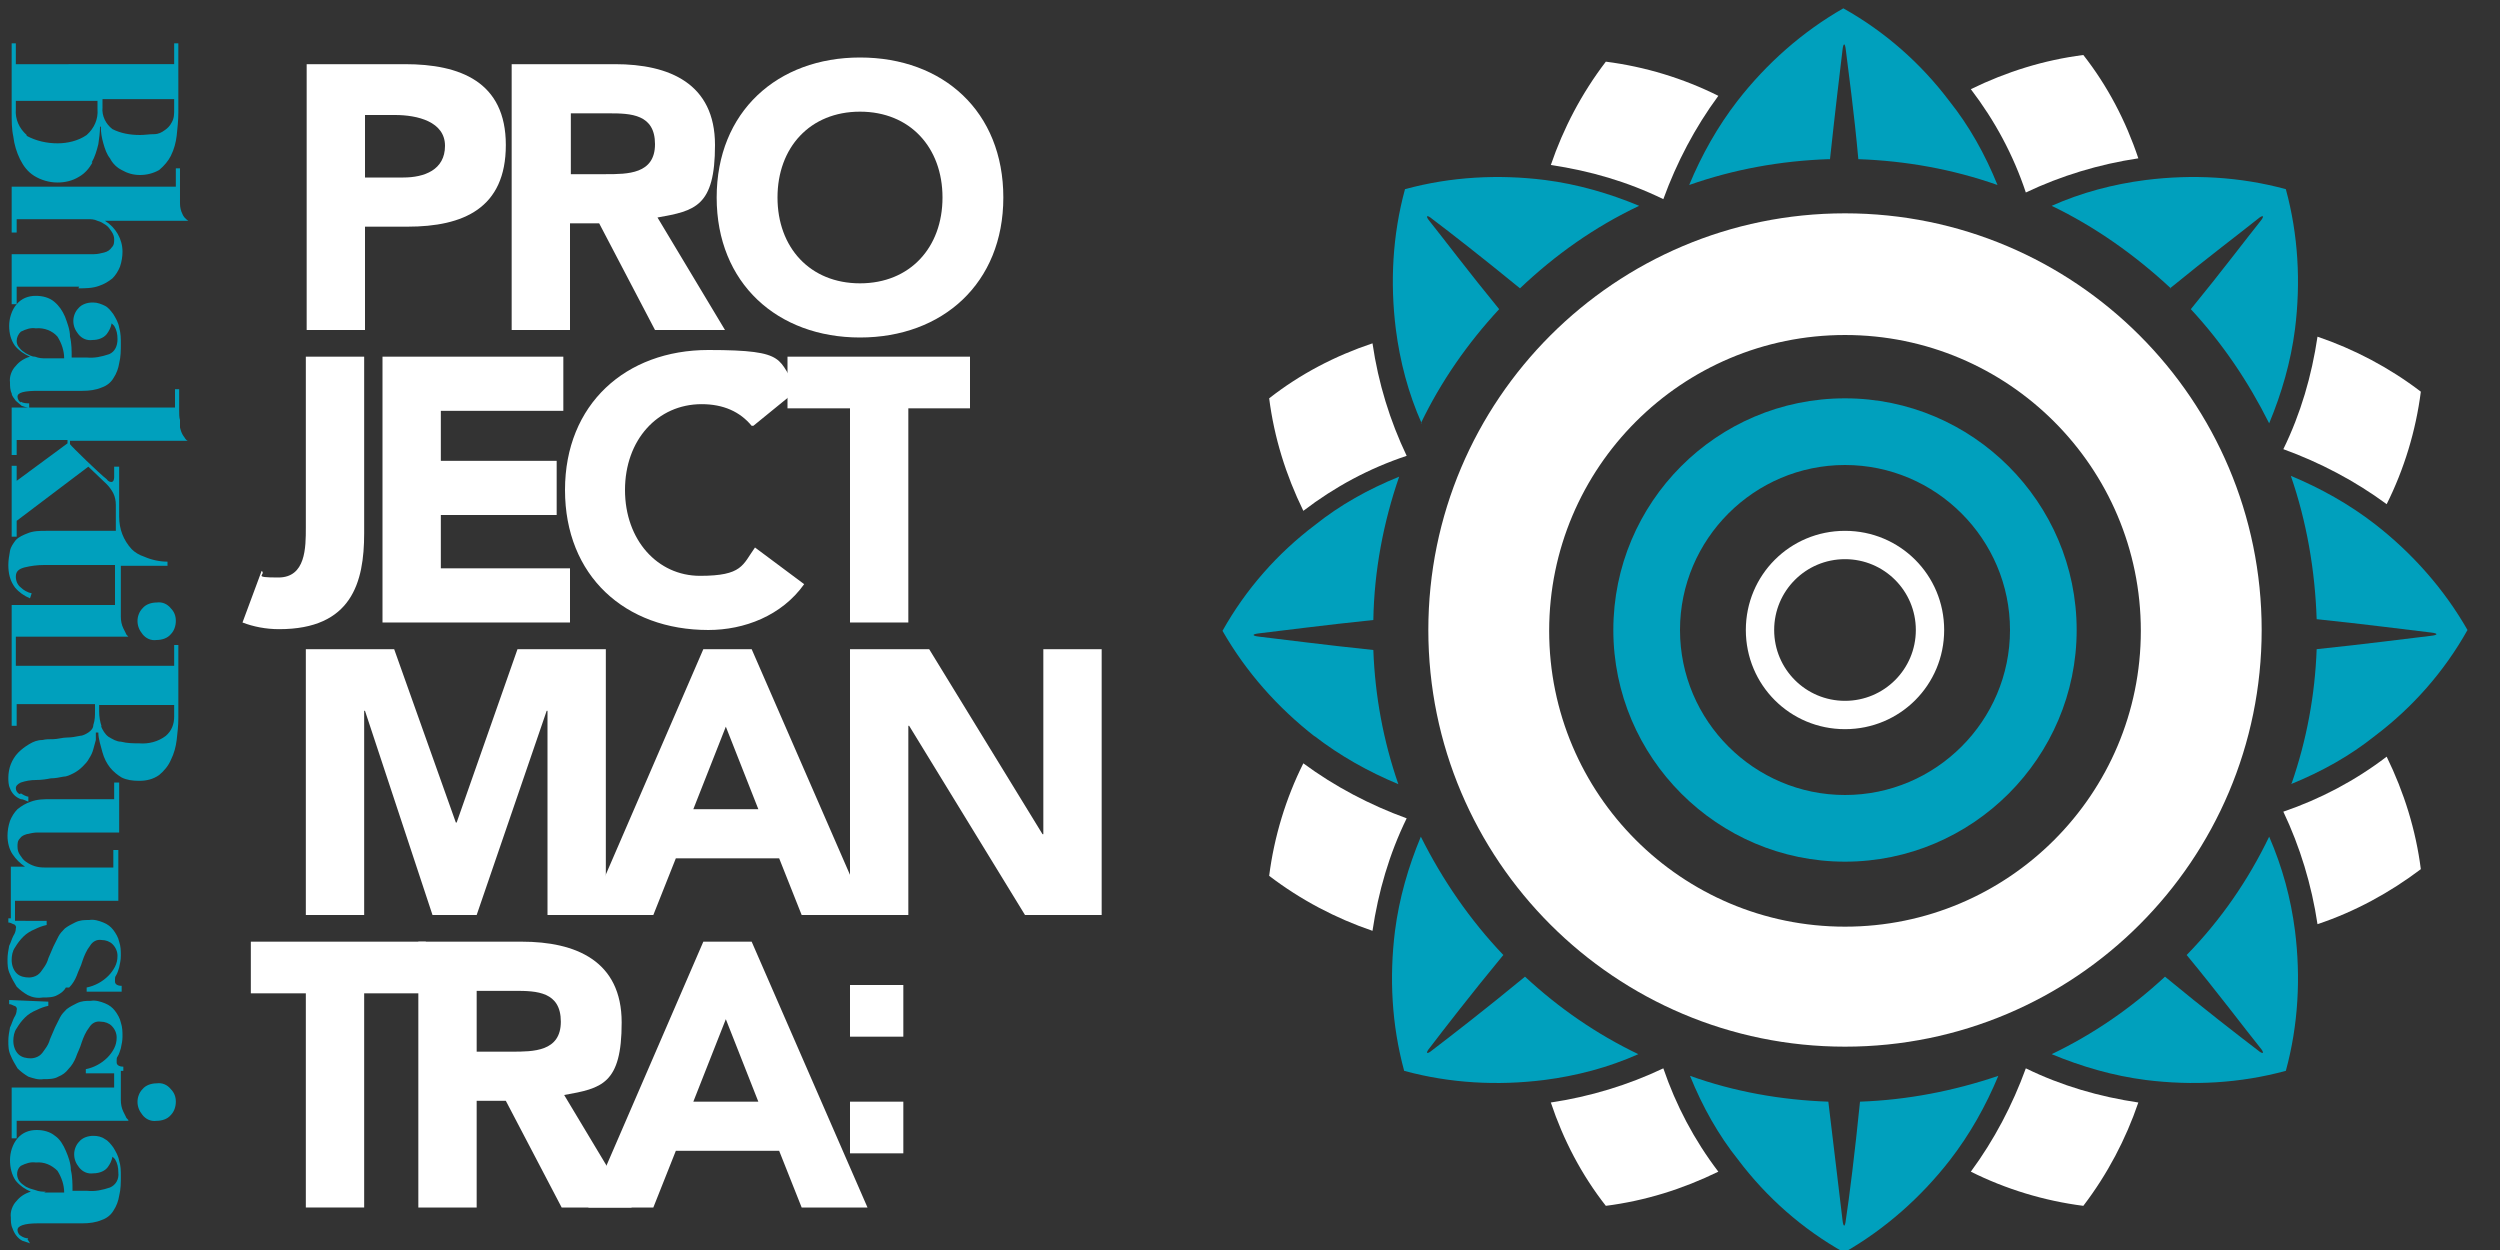 <?xml version="1.0" encoding="UTF-8"?> <svg xmlns="http://www.w3.org/2000/svg" id="_Слой_1" data-name="Слой_1" version="1.1" viewBox="0 0 300 150"><rect x="0" y="0" width="300" height="150" fill="#333333" stroke="none"/><defs><style> .st0 { fill: #fff; } .st1 { fill: #00a0bd; } </style></defs><g id="c"><g><g><g><path class="st0" d="M236.5,140.6c4.2,2.1,8.8,3.5,13.5,4.1,2.9-3.8,5.1-8,6.6-12.4-4.7-.7-9.2-2-13.5-4.1-1.6,4.4-3.8,8.6-6.6,12.4"></path><path class="st0" d="M186.1,132.3c1.5,4.5,3.7,8.7,6.6,12.4,4.7-.6,9.2-2,13.5-4.1-2.9-3.8-5.1-8-6.6-12.4-4.2,2-8.8,3.4-13.5,4.1"></path><path class="st0" d="M168.8,54.7c-2-4.2-3.4-8.7-4.1-13.5-4.5,1.5-8.7,3.7-12.4,6.6.6,4.7,2,9.2,4.1,13.5,3.8-2.9,7.9-5.1,12.4-6.6"></path><path class="st0" d="M156.4,91.6c-2.1,4.2-3.5,8.8-4.1,13.5,3.8,2.9,8,5.1,12.4,6.6.7-4.7,2-9.2,4.1-13.5-4.4-1.6-8.6-3.8-12.4-6.6"></path><path class="st0" d="M206.2,11.5c-4.2-2.1-8.8-3.5-13.5-4.1-2.9,3.8-5.1,8-6.6,12.4,4.7.7,9.2,2,13.5,4.1,1.6-4.4,3.8-8.6,6.6-12.4"></path><path class="st0" d="M274,97.4c2,4.2,3.4,8.8,4.1,13.5,4.5-1.5,8.7-3.8,12.4-6.6-.6-4.7-2-9.2-4.1-13.5-3.8,2.9-8,5.1-12.4,6.6"></path><path class="st0" d="M286.4,60.5c2.1-4.2,3.5-8.8,4.1-13.5-3.8-2.9-8-5.1-12.4-6.6-.7,4.7-2,9.2-4.1,13.5,4.4,1.6,8.6,3.8,12.4,6.6"></path><path class="st0" d="M256.6,19c-1.5-4.5-3.7-8.7-6.6-12.4-4.7.6-9.2,2-13.5,4.1,2.9,3.8,5.1,7.9,6.6,12.4,4.2-2,8.8-3.4,13.5-4.1"></path><path class="st1" d="M272.3,100.4c-2.5,5.2-5.8,10-9.9,14.2,3.8,4.6,7.1,9,8.8,11.1.6.7.4.9-.3.3-2.1-1.6-6.5-5-11.1-8.8-4.1,3.8-8.6,6.9-13.6,9.3,3.6,1.5,7.4,2.6,11.3,3.1,5.6.7,11.3.4,16.8-1.1,1.5-5.5,1.8-11.2,1.1-16.8-.5-3.9-1.5-7.6-3.1-11.3"></path><path class="st1" d="M170.5,50.8c2.4-5,5.6-9.6,9.4-13.7-3.6-4.4-6.7-8.5-8.3-10.5-.6-.7-.4-.9.3-.3,2,1.5,6.1,4.7,10.5,8.3,4.2-4,9-7.4,14.3-9.9-3.6-1.5-7.4-2.6-11.3-3.1-5.6-.7-11.3-.4-16.8,1.1-1.5,5.5-1.8,11.2-1.1,16.8.5,3.9,1.5,7.7,3.1,11.3"></path><path class="st1" d="M260.4,34.6c4.4-3.6,8.5-6.7,10.5-8.3.7-.6.9-.4.3.3-1.6,2-4.7,6.1-8.3,10.5,3.8,4.1,6.9,8.7,9.4,13.7,1.5-3.6,2.6-7.4,3.1-11.3.7-5.6.4-11.3-1.1-16.8-5.5-1.5-11.2-1.8-16.8-1.1-3.9.5-7.7,1.5-11.3,3.1,5.2,2.5,10,5.9,14.3,9.9"></path><path class="st1" d="M183,117.2c-4.6,3.8-9,7.2-11.1,8.8-.7.6-.9.4-.3-.3,1.6-2.1,5-6.5,8.8-11.1-4-4.2-7.3-9-9.9-14.2-1.5,3.6-2.6,7.4-3.1,11.3-.7,5.6-.4,11.3,1.1,16.8,5.5,1.5,11.2,1.8,16.8,1.1,3.9-.5,7.7-1.5,11.3-3.1-5-2.4-9.5-5.5-13.6-9.3"></path><path class="st1" d="M223.2,132.2c-.6,6-1.3,11.6-1.7,14.2-.1.9-.3.9-.4,0-.3-2.7-1-8.2-1.7-14.2-5.7-.2-11.3-1.2-16.6-3.1,1.5,3.7,3.4,7.1,5.8,10.1,3.4,4.5,7.7,8.3,12.7,11.1,4.9-2.8,9.2-6.6,12.7-11.1,2.4-3.1,4.3-6.5,5.8-10.1-5.3,1.8-10.9,2.9-16.6,3.1"></path><path class="st1" d="M219.6,19.1c.6-5.6,1.2-10.6,1.5-13.1.1-.9.3-.9.4,0,.3,2.5,1,7.5,1.5,13.1,5.7.2,11.3,1.2,16.7,3.1-1.5-3.7-3.4-7.1-5.8-10.1-3.4-4.5-7.7-8.3-12.7-11.1-4.9,2.8-9.2,6.6-12.7,11.1-2.4,3.1-4.3,6.5-5.8,10.1,5.4-1.9,11-2.9,16.7-3.1"></path><path class="st1" d="M274.9,94.1c3.7-1.5,7.1-3.4,10.1-5.8,4.5-3.4,8.3-7.7,11.1-12.7-2.8-4.9-6.6-9.2-11.1-12.7-3.1-2.4-6.5-4.3-10.1-5.8,1.9,5.5,2.9,11.3,3.1,17.2,5.8.6,11.1,1.3,13.7,1.6.9.1.9.3,0,.4-2.6.3-7.9,1-13.7,1.6-.2,5.5-1.2,10.9-3,16.1"></path><path class="st1" d="M157.7,88.3c3.1,2.4,6.5,4.3,10.1,5.8-1.8-5.2-2.8-10.6-3-16.1-5.8-.6-11.1-1.3-13.7-1.6-.9-.1-.9-.3,0-.4,2.6-.3,7.9-1,13.7-1.6.1-5.9,1.2-11.7,3.1-17.2-3.7,1.5-7.1,3.4-10.1,5.8-4.5,3.4-8.3,7.7-11.1,12.7,2.8,4.9,6.6,9.2,11.1,12.7"></path></g><g><path class="st0" d="M221.4,25.6c-27.6,0-50,22.4-50,50s22.4,50,50,50,50-22.4,50-50-22.4-50-50-50M221.4,111.2c-19.6,0-35.5-15.9-35.5-35.5s15.9-35.5,35.5-35.5,35.5,15.9,35.5,35.5-15.9,35.5-35.5,35.5"></path><path class="st1" d="M221.4,47.8c-15.4,0-27.8,12.5-27.8,27.8s12.5,27.8,27.8,27.8,27.8-12.5,27.8-27.8-12.5-27.8-27.8-27.8M221.4,95.4c-10.9,0-19.8-8.9-19.8-19.8s8.9-19.8,19.8-19.8,19.8,8.9,19.8,19.8-8.9,19.8-19.8,19.8"></path><path class="st0" d="M221.4,63.7c-6.6,0-11.9,5.3-11.9,11.9s5.3,11.9,11.9,11.9,11.9-5.3,11.9-11.9-5.3-11.9-11.9-11.9M221.4,84.1c-4.7,0-8.5-3.8-8.5-8.5s3.8-8.5,8.5-8.5,8.5,3.8,8.5,8.5-3.8,8.5-8.5,8.5"></path></g></g><path class="st0" d="M103.2,6.9c10,0,17.2,6.5,17.2,16.8s-7.3,16.8-17.2,16.8-17.2-6.5-17.2-16.8,7.3-16.8,17.2-16.8M103.2,34c6,0,9.9-4.3,9.9-10.3s-3.9-10.3-9.9-10.3-9.9,4.3-9.9,10.3,3.9,10.3,9.9,10.3"></path><path class="st0" d="M36.7,7.7h11.9c6.6,0,12.1,2.1,12.1,9.7s-5.1,9.8-11.8,9.8h-5.1v12.4h-7V7.7h0ZM43.7,21.3h4.7c2.5,0,5-.9,5-3.8s-3.3-3.7-6-3.7h-3.6v7.6Z"></path><path class="st0" d="M61.5,7.7h12.3c6.5,0,12,2.3,12,9.7s-2.4,7.9-6.9,8.7l8.1,13.5h-8.4l-6.7-12.8h-3.5v12.8h-7V7.7h0ZM68.6,20.9h4.1c2.6,0,5.9,0,5.9-3.6s-2.9-3.7-5.5-3.7h-4.6v7.3Z"></path><polygon class="st0" points="45.9 42.8 67.6 42.8 67.6 49.3 52.9 49.3 52.9 55.3 66.8 55.3 66.8 61.8 52.9 61.8 52.9 68.2 68.4 68.2 68.4 74.7 45.9 74.7 45.9 42.8"></polygon><path class="st0" d="M90.2,51.1c-1.4-1.7-3.4-2.6-6-2.6-5.3,0-9.2,4.3-9.2,10.3s3.9,10.3,9,10.3,5.1-1.3,6.6-3.4l5.9,4.4c-2.7,3.8-7.2,5.5-11.5,5.5-10,0-17.2-6.5-17.2-16.8s7.3-16.8,17.2-16.8,8.1,1.2,10.8,4.7l-5.4,4.4h0Z"></path><polygon class="st0" points="102 49 94.5 49 94.5 42.8 116.4 42.8 116.4 49 109 49 109 74.7 102 74.7 102 49"></polygon><polygon class="st0" points="36.7 77.9 47.3 77.9 54.7 98.7 54.8 98.7 62.1 77.9 72.7 77.9 72.7 109.8 65.7 109.8 65.7 85.3 65.6 85.3 57.2 109.8 51.9 109.8 43.8 85.3 43.7 85.3 43.7 109.8 36.7 109.8 36.7 77.9"></polygon><path class="st0" d="M84.4,77.9h5.8l13.9,31.9h-7.9l-2.7-6.8h-12.4l-2.7,6.8h-7.8l13.8-31.9ZM87.1,87.2l-3.9,9.9h7.8l-3.9-9.9Z"></path><polygon class="st0" points="102 77.9 111.5 77.9 125.1 100.1 125.2 100.1 125.2 77.9 132.2 77.9 132.2 109.8 123 109.8 109.1 87.1 109 87.1 109 109.8 102 109.8 102 77.9"></polygon><polygon class="st0" points="36.7 119.2 30.1 119.2 30.1 113 51.1 113 51.1 119.2 43.7 119.2 43.7 144.9 36.7 144.9 36.7 119.2"></polygon><path class="st0" d="M50.3,113h12.3c6.5,0,12,2.3,12,9.7s-2.4,7.9-6.9,8.7l8.1,13.5h-8.4l-6.7-12.8h-3.5v12.8h-7v-31.9h0ZM57.3,126.2h4.1c2.6,0,5.9,0,5.9-3.6s-2.9-3.7-5.5-3.7h-4.6v7.3h0Z"></path><path class="st0" d="M84.4,113h5.8l13.9,31.9h-7.9l-2.7-6.8h-12.4l-2.7,6.8h-7.8l13.8-31.9ZM87.1,122.3l-3.9,9.9h7.8l-3.9-9.9Z"></path><path class="st0" d="M36.7,42.8v20.5c0,2.4,0,6-3.3,6s-1.4-.3-2-.8l-2.3,6.2c1.3.5,2.8.8,4.4.8,8.7,0,10.2-5.6,10.2-11.5v-21.2h-7Z"></path><rect class="st0" x="102" y="132.2" width="6.4" height="6.2"></rect><rect class="st0" x="102" y="118.2" width="6.4" height="6.2"></rect><g><path class="st1" d="M11,19.5c.4-.7.6-1.4.8-2.2.1-.7.2-1.4.2-2.1h.1c0,.7.1,1.3.3,2,.2.7.4,1.3.8,1.8.3.6.8,1.1,1.4,1.4.7.4,1.4.6,2.2.6.8,0,1.6-.2,2.3-.6.6-.5,1.1-1.1,1.4-1.7.4-.8.6-1.6.7-2.4.1-.9.2-1.9.2-2.8V5.2h-.5v2.5H1.9v-2.5h-.5v8.3c0,1,0,2,.2,2.9.1.9.4,1.9.8,2.7.4.8.9,1.5,1.7,2,.8.5,1.8.8,2.8.8.9,0,1.8-.2,2.6-.7.7-.4,1.2-1,1.6-1.7ZM20.9,12.1v1c0,.6,0,1.1-.3,1.6-.2.4-.5.7-.8.9-.4.3-.8.5-1.3.5-.6,0-1.1.1-1.7.1-1.2,0-2.3-.2-3.3-.7-.8-.6-1.3-1.6-1.2-2.6v-1h8.6ZM3.2,16.2c-.9-.8-1.4-1.9-1.3-3.1v-1h9.8v1c.1,1.2-.4,2.3-1.3,3.1-1,.7-2.3,1-3.5,1-1.3,0-2.6-.3-3.7-.9Z"></path><path class="st1" d="M9.4,34.6c.8,0,1.7,0,2.5-.3.6-.2,1.1-.5,1.6-.9.4-.4.7-.9.9-1.4.2-.6.3-1.2.3-1.8,0-1.5-.8-2.9-2.1-3.7h10c-.3-.2-.6-.5-.7-.8-.2-.4-.3-.8-.3-1.3,0-.5,0-1,0-1.5v-2.7h-.5v2.2H1.4v5.5h.6v-1.6h8.5c.4,0,.8,0,1.2.2.4.1.7.3,1,.5.3.2.5.5.7.8.2.3.3.6.3.9,0,.4,0,.7-.3,1-.2.3-.5.5-.9.6-.4.1-.8.2-1.2.2H1.4v6h.6v-2.1h7.5Z"></path><path class="st1" d="M16.5,74.5c0,.6.2,1.1.6,1.6.4.5,1,.8,1.7.7.6,0,1.3-.2,1.7-.7.4-.4.6-1,.6-1.6,0-.6-.2-1.1-.6-1.5-.4-.5-1-.8-1.7-.7-.6,0-1.3.2-1.7.7-.4.4-.6,1-.6,1.5Z"></path><path class="st1" d="M2.4,95.3c-.3-.1-.5-.4-.5-.7,0-.3.2-.5.6-.7.6-.2,1.2-.3,1.8-.3.7,0,1.3-.1,1.8-.2.5,0,1-.1,1.5-.2.4,0,.8-.2,1.2-.4.4-.2.8-.5,1.1-.8.3-.3.6-.6.8-1,.2-.3.4-.7.5-1.1l.3-1.1v-.9h.3c0,.8.3,1.6.5,2.4.2.7.5,1.3.9,1.8.4.5.9.9,1.4,1.2.6.3,1.3.4,2.1.4.9,0,1.7-.2,2.4-.7.6-.5,1.1-1.1,1.4-1.8.4-.8.6-1.6.7-2.4.1-.9.2-1.7.2-2.6v-8.8h-.5v2.5H1.9v-3.5h13.5c-.1-.1-.3-.3-.3-.4-.1-.2-.2-.4-.3-.6-.2-.4-.3-.9-.3-1.4,0-.4,0-.8,0-1.3v-4.8h5.6v-.5c-.9,0-1.9-.2-2.8-.6-.6-.2-1.1-.5-1.5-.9-1-1.1-1.5-2.4-1.5-3.9v-6h-.6v1.2c0,.1,0,.5-.2.6s-.5,0-.7-.3c-.8-.6-4.2-3.9-4.4-4.2v-.4h14.2c-.2,0-.3-.2-.4-.3,0,0-.1-.2-.2-.3-.2-.3-.3-.6-.4-1v-.9c-.1-.3-.1-.7-.1-1.2v-2.5h-.5v2.2H1.4v5.7h.6v-1.8h6.1v.4l-6.1,4.5v-1.8h-.6v8.5h.6v-1.9l8.6-6.5,2.2,2.1c.3.3.6.7.8,1.1.2.4.3.9.3,1.4v3.1H5.5c-.7,0-1.5,0-2.2.3-.5.2-1,.4-1.4.8-.3.4-.6.8-.7,1.3-.1.6-.2,1.1-.2,1.7,0,1,.2,1.9.8,2.7.5.6,1.1,1,1.8,1.3l.2-.6c-.5-.1-1-.4-1.3-.7-.4-.3-.6-.8-.6-1.3,0-.6.3-.9,1-1.1.8-.2,1.6-.3,2.4-.3h8.5v4.8H1.4v14.5h.6v-2.6h9.4v.8c0,.6,0,1.1-.2,1.7,0,.4-.3.7-.6.9-.3.2-.7.4-1,.4-.5.1-1,.2-1.5.2-.6,0-1.2.2-1.7.2-.5,0-.9,0-1.3.1-.6,0-1.1.2-1.6.5-.5.3-.9.6-1.3,1-.4.4-.7.9-.9,1.4-.2.5-.3,1.1-.3,1.6,0,.4,0,.9.2,1.3.1.3.3.6.5.8.2.2.5.4.8.5.3,0,.6.2.9.3v-.6c-.2,0-.6-.2-.9-.4ZM12.2,87.2c-.2-.6-.3-1.2-.3-1.8v-.8h9v1.4c0,.9-.3,1.7-1,2.3-.9.7-2.1,1-3.2.9-.7,0-1.4,0-2.2-.2-.5,0-1-.3-1.5-.6-.4-.3-.7-.8-.9-1.3Z"></path><path class="st1" d="M8.3,118.5c.4-.4.7-.9.9-1.4.2-.6.5-1.1.7-1.8.2-.6.5-1.3.9-1.8.3-.5.8-.8,1.4-.7.5,0,1,.2,1.3.5.4.4.6.9.6,1.4,0,.5-.1.9-.3,1.3-.2.4-.5.8-.8,1.1-.7.7-1.6,1.2-2.6,1.4v.5h4.2v-.7c-.5,0-.8-.2-.8-.5v-.3c0-.1,0-.3.1-.4.2-.3.3-.7.4-1,.1-.5.2-.9.2-1.4,0-.6,0-1.1-.2-1.7-.1-.5-.4-1-.7-1.4-.3-.4-.7-.7-1.2-.9-.5-.2-1.1-.4-1.7-.3-.6,0-1.1,0-1.7.3-.4.2-.8.4-1.2.7-.3.3-.6.6-.8,1-.2.4-.4.8-.6,1.2l-.6,1.4c-.1.4-.3.8-.6,1.2-.2.3-.4.6-.7.8-.3.2-.7.3-1,.3-.5,0-1.1-.1-1.5-.5-.4-.4-.6-1-.6-1.6,0-.5.1-1.1.4-1.5.3-.5.6-.9,1-1.3.4-.4.9-.7,1.4-.9.4-.2.9-.4,1.4-.5v-.5H1.8v-2.4h12.4v-6.1h-.6v2.1H5.3c-.8,0-1.5-.2-2.2-.7-.3-.2-.5-.5-.7-.8-.2-.3-.3-.6-.3-1,0-.4,0-.7.3-1,.2-.3.5-.4.8-.5.4-.1.9-.2,1.3-.2h9.8v-6h-.6v2h-7.5c-.9,0-1.7,0-2.5.3-.6.2-1.1.5-1.6.9-.4.4-.7.9-.9,1.4-.2.6-.3,1.2-.3,1.8,0,.8.2,1.6.6,2.2.4.6.9,1.1,1.5,1.5h-1.7v6.2h-.3v.5c.2,0,.4.1.6.2.2,0,.4.3.3.5,0,.3-.1.6-.3.9-.2.4-.3.8-.5,1.2-.1.5-.2,1.1-.2,1.6,0,.6,0,1.2.3,1.8.2.5.5,1,.8,1.5.4.4.8.7,1.3,1,.6.3,1.2.4,1.8.3.6,0,1.3,0,1.8-.3.4-.2.8-.5,1-.9Z"></path><path class="st1" d="M3.4,148.6c-.3,0-.6-.1-.9-.3-.2-.1-.4-.4-.4-.7,0-.5.8-.8,2.5-.8h5.3c.8,0,1.6-.1,2.3-.4.6-.2,1.1-.6,1.4-1.1.4-.6.6-1.2.7-1.8.2-.8.2-1.6.2-2.3,0-.7,0-1.3-.2-1.9-.1-.6-.4-1.1-.7-1.6-.3-.4-.6-.8-1-1-.4-.3-.9-.4-1.4-.4h0c-.6,0-1.3.2-1.7.7-.4.4-.6,1-.6,1.5,0,.6.2,1.1.6,1.6.4.5,1,.8,1.7.7.6,0,1.3-.2,1.7-.7.3-.4.5-.8.6-1.3l.3.3c.3.5.4,1,.4,1.6.1.8-.3,1.5-1,1.8-.9.3-1.8.5-2.7.4h-1.8c0-.8,0-1.7-.2-2.5,0-.8-.3-1.6-.6-2.3-.3-.7-.7-1.4-1.3-1.8-.6-.5-1.4-.7-2.2-.7-.9,0-1.7.3-2.3,1-.6.7-.9,1.7-.9,2.6,0,.9.2,1.8.7,2.5.5.6,1.1,1,1.8,1.3h0c-.7.2-1.3.6-1.7,1.1-.5.5-.8,1.3-.7,2,0,.4,0,.9.2,1.3.2.6.6,1.2,1.2,1.5.3.1.6.2.9.3l-.3-.5ZM5.5,143c-.4,0-.8,0-1.3-.2-.4-.1-.7-.2-1.1-.4-.3-.2-.6-.4-.8-.7-.4-.6-.3-1.4.2-1.8.6-.3,1.2-.5,1.8-.4,1-.1,1.9.3,2.6,1,.5.8.8,1.7.8,2.6h-2.4Z"></path><path class="st1" d="M16.5,132.2c0,.6.2,1.1.6,1.6.4.5,1,.8,1.7.7.6,0,1.3-.2,1.7-.7.4-.4.6-1,.6-1.6,0-.6-.2-1.1-.6-1.5-.4-.5-1-.8-1.7-.7-.6,0-1.3.2-1.7.7-.4.4-.6,1-.6,1.5Z"></path><path class="st1" d="M15.4,134.4c-.1-.1-.3-.3-.3-.4-.1-.2-.2-.4-.3-.6-.2-.4-.3-.9-.3-1.4,0-.4,0-.8,0-1.3v-2.2h.3v-.5c-.5,0-.8-.2-.8-.5v-.3c0-.1,0-.3.1-.4.2-.3.3-.7.4-1,.1-.5.2-.9.2-1.4,0-.6,0-1.1-.2-1.7-.1-.5-.4-1-.7-1.4-.3-.4-.7-.7-1.2-.9-.5-.2-1.1-.4-1.7-.3-.6,0-1.1,0-1.7.3-.4.2-.8.4-1.2.7-.3.3-.6.6-.8,1-.2.4-.4.8-.6,1.2l-.6,1.4c-.1.4-.3.8-.6,1.2-.2.3-.4.6-.7.8-.3.2-.7.3-1,.3-.5,0-1.1-.1-1.5-.5-.4-.4-.6-1-.6-1.6,0-.5.1-1.1.4-1.5.3-.5.6-.9,1-1.3.4-.4.9-.7,1.4-.9.4-.2.9-.4,1.4-.5v-.5l-4.7-.2v.5c.2,0,.4.1.6.2.2,0,.4.3.3.5,0,.3-.1.6-.3.9-.2.4-.3.8-.5,1.2-.1.5-.2,1.1-.2,1.6,0,.6,0,1.2.3,1.8.2.5.5,1,.8,1.5.4.4.8.7,1.3,1,.6.2,1.2.4,1.8.3.6,0,1.3,0,1.8-.3.5-.2.9-.5,1.2-.9.4-.4.7-.9.9-1.4.2-.6.5-1.1.7-1.8.2-.6.5-1.3.9-1.8.3-.5.8-.8,1.4-.7.5,0,1,.2,1.3.5.4.4.6.9.6,1.4,0,.5-.1.9-.3,1.3-.2.4-.5.8-.8,1.1-.7.7-1.6,1.2-2.6,1.4v.5h3.4c0-.1,0,1.7,0,1.7H1.4v6.1h.6v-2.1h13.4Z"></path><path class="st1" d="M2.5,48.3c-.2-.1-.4-.4-.4-.7,0-.5.8-.7,2.5-.7h5.3c.8,0,1.6-.1,2.3-.4.6-.2,1.1-.6,1.4-1.1.4-.6.6-1.2.7-1.8.2-.8.2-1.6.2-2.3,0-.7,0-1.3-.2-2-.1-.6-.4-1.1-.7-1.6-.3-.4-.6-.8-1-1-.4-.2-.9-.4-1.4-.4h-.1c-.6,0-1.3.2-1.7.7-.4.4-.6,1-.6,1.5,0,.6.2,1.1.6,1.6.4.5,1,.8,1.7.7.6,0,1.3-.2,1.7-.7.3-.4.5-.8.6-1.3l.3.3c.3.5.4,1,.4,1.6,0,.8-.3,1.5-1,1.8-.9.3-1.8.5-2.7.4h-1.8c0-.8,0-1.7-.2-2.5,0-.8-.3-1.6-.6-2.4-.3-.7-.7-1.3-1.3-1.8-.6-.5-1.4-.7-2.2-.7-.9,0-1.7.3-2.3,1-.6.7-.9,1.7-.9,2.6,0,.9.2,1.7.7,2.4.5.6,1.1,1,1.8,1.3h0c-.7.2-1.3.6-1.7,1.1-.5.5-.8,1.3-.7,2,0,.4,0,.9.2,1.3,0,.3.3.6.5.9.2.2.5.4.7.6.3.1.6.2.9.3v-.6c-.3,0-.7,0-1-.2ZM5.5,43c-.4,0-.8,0-1.3-.2-.4,0-.7-.2-1.1-.4-.3-.2-.6-.4-.8-.7-.2-.2-.3-.5-.3-.8,0-.4.2-.8.5-1.1.6-.3,1.2-.5,1.8-.4,1-.1,2,.3,2.6,1,.5.8.8,1.7.8,2.6h-2.4Z"></path></g></g></g></svg> 